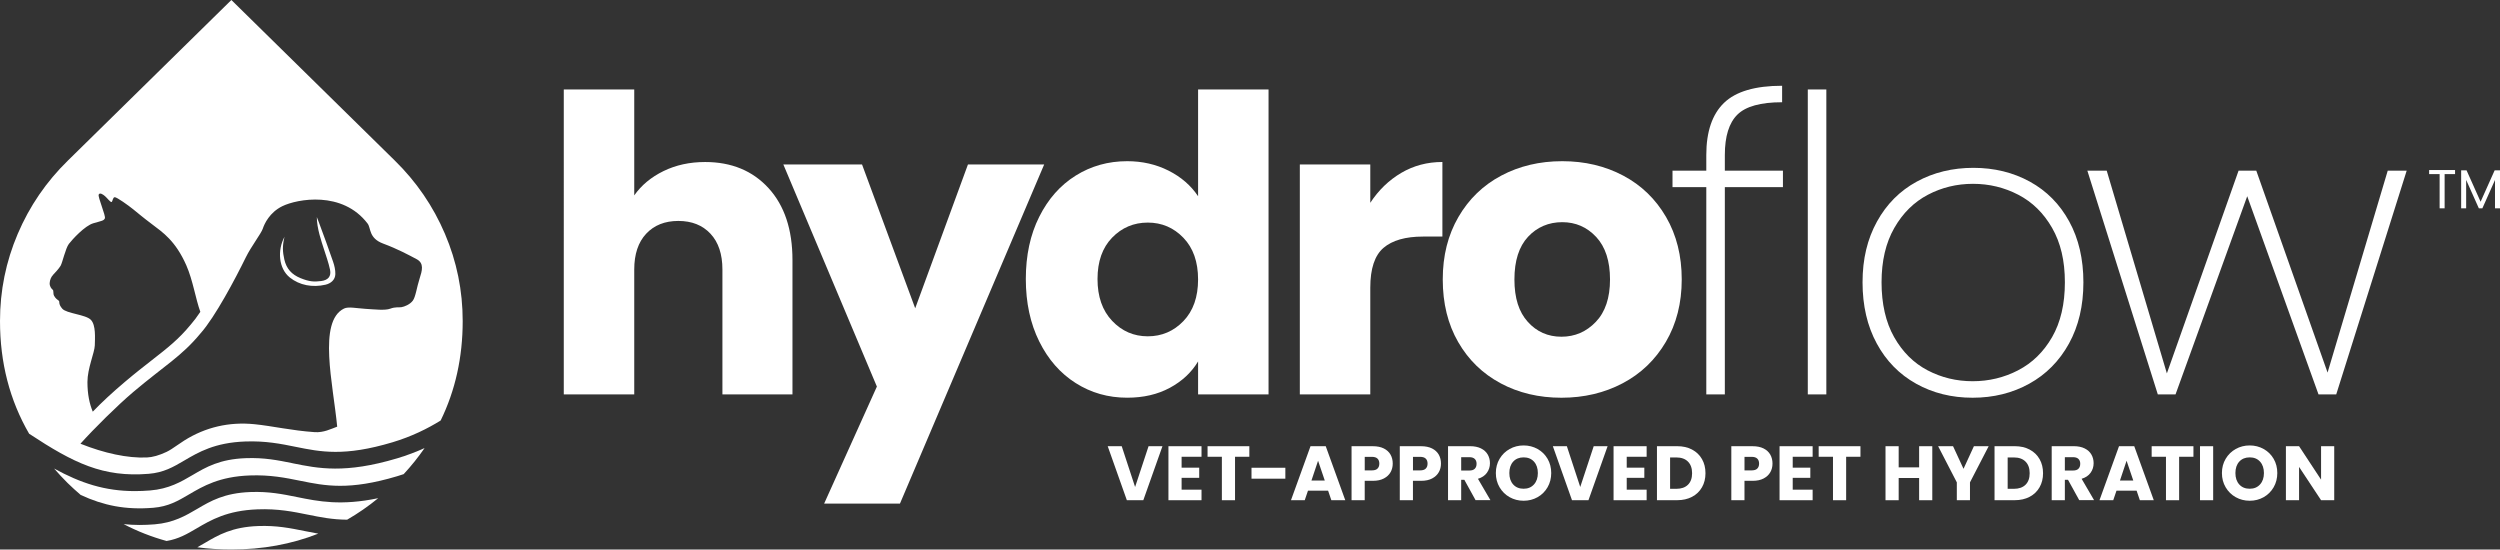 <svg viewBox="0 0 910.1 200.04" xmlns="http://www.w3.org/2000/svg" id="Layer_1">
  <rect x="0" y="0" width="910.1" height="200.04" fill="#333333" stroke="none"/>
  <defs>
    <style>
      .cls-1 {
        fill: #fff;
      }
    </style>
  </defs>
  <g>
    <path d="M279.79,68.5c5.8,6.35,8.7,15.08,8.7,26.18v48.9h-25.5v-45.45c0-5.6-1.45-9.95-4.35-13.05-2.9-3.1-6.8-4.65-11.7-4.65s-8.8,1.55-11.7,4.65c-2.9,3.1-4.35,7.45-4.35,13.05v45.45h-25.65V32.58h25.65v38.55c2.6-3.7,6.15-6.65,10.65-8.85,4.5-2.2,9.55-3.3,15.15-3.3,9.6,0,17.3,3.18,23.1,9.52Z" class="cls-1"></path>
    <path d="M380.12,59.88l-52.5,123.45h-27.6l19.2-42.6-34.05-80.85h28.65l19.35,52.35,19.2-52.35h27.75Z" class="cls-1"></path>
    <path d="M378.32,78.93c3.25-6.5,7.67-11.5,13.27-15,5.6-3.5,11.85-5.25,18.75-5.25,5.5,0,10.52,1.15,15.08,3.45,4.55,2.3,8.12,5.4,10.73,9.3v-38.85h25.65v111h-25.65v-12c-2.4,4-5.83,7.2-10.28,9.6-4.45,2.4-9.63,3.6-15.53,3.6-6.9,0-13.15-1.77-18.75-5.33-5.6-3.55-10.03-8.6-13.27-15.15-3.25-6.55-4.88-14.12-4.88-22.73s1.62-16.15,4.88-22.65ZM430.82,86.58c-3.55-3.7-7.88-5.55-12.98-5.55s-9.43,1.83-12.97,5.47c-3.55,3.65-5.33,8.68-5.33,15.08s1.77,11.48,5.33,15.23c3.55,3.75,7.88,5.62,12.97,5.62s9.42-1.85,12.98-5.55c3.55-3.7,5.33-8.75,5.33-15.15s-1.78-11.45-5.33-15.15Z" class="cls-1"></path>
    <path d="M510.09,62.95c4.5-2.65,9.5-3.98,15-3.98v27.15h-7.05c-6.4,0-11.2,1.38-14.4,4.12-3.2,2.75-4.8,7.58-4.8,14.48v38.85h-25.65V59.88h25.65v13.95c3-4.6,6.75-8.22,11.25-10.88Z" class="cls-1"></path>
    <path d="M546.29,139.53c-6.55-3.5-11.7-8.5-15.45-15-3.75-6.5-5.62-14.1-5.62-22.8s1.9-16.17,5.7-22.73c3.8-6.55,9-11.57,15.6-15.07,6.6-3.5,14-5.25,22.2-5.25s15.6,1.75,22.2,5.25c6.6,3.5,11.8,8.53,15.6,15.07,3.8,6.55,5.7,14.13,5.7,22.73s-1.93,16.18-5.78,22.73c-3.85,6.55-9.1,11.58-15.75,15.08-6.65,3.5-14.08,5.25-22.27,5.25s-15.58-1.75-22.12-5.25ZM580.94,117.18c3.45-3.6,5.17-8.75,5.17-15.45s-1.68-11.85-5.02-15.45c-3.35-3.6-7.48-5.4-12.38-5.4s-9.15,1.78-12.45,5.33c-3.3,3.55-4.95,8.73-4.95,15.52s1.62,11.85,4.88,15.45c3.25,3.6,7.32,5.4,12.23,5.4s9.07-1.8,12.52-5.4Z" class="cls-1"></path>
    <path d="M649.06,68.13h-21.15v75.45h-6.75v-75.45h-12.3v-6h12.3v-5.7c0-8.5,2.15-14.82,6.45-18.98,4.3-4.15,11.35-6.23,21.15-6.23v6c-7.8,0-13.23,1.5-16.27,4.5-3.05,3-4.58,7.9-4.58,14.7v5.7h21.15v6Z" class="cls-1"></path>
    <path d="M664.86,32.58v111h-6.75V32.58h6.75Z" class="cls-1"></path>
    <path d="M697.54,139.68c-6.1-3.4-10.88-8.27-14.32-14.62-3.45-6.35-5.18-13.77-5.18-22.27s1.75-15.77,5.25-22.12c3.5-6.35,8.33-11.2,14.48-14.55,6.15-3.35,13.02-5.02,20.62-5.02s14.45,1.68,20.55,5.02c6.1,3.35,10.88,8.18,14.33,14.48s5.17,13.7,5.17,22.2-1.75,15.93-5.25,22.27c-3.5,6.35-8.33,11.23-14.47,14.62-6.15,3.4-13.03,5.1-20.62,5.1s-14.45-1.7-20.55-5.1ZM734.67,134.8c5.15-2.65,9.27-6.68,12.38-12.08,3.1-5.4,4.65-12.05,4.65-19.95s-1.55-14.4-4.65-19.8c-3.1-5.4-7.2-9.42-12.3-12.07-5.1-2.65-10.6-3.98-16.5-3.98s-11.38,1.33-16.42,3.98c-5.05,2.65-9.13,6.67-12.22,12.07-3.1,5.4-4.65,12-4.65,19.8s1.52,14.55,4.58,19.95c3.05,5.4,7.1,9.43,12.15,12.08,5.05,2.65,10.52,3.98,16.43,3.98s11.42-1.32,16.57-3.98Z" class="cls-1"></path>
    <path d="M876.13,62.13l-25.65,81.45h-6.45l-25.95-72.15-26.1,72.15h-6.45l-25.65-81.45h7.05l21.9,73.8,26.1-73.8h6.45l25.95,73.5,21.9-73.5h6.9Z" class="cls-1"></path>
  </g>
  <g>
    <path d="M423.18,162.44l-6.97,19.66h-5.99l-6.97-19.66h5.1l4.87,14.84,4.9-14.84h5.07Z" class="cls-1"></path>
    <path d="M430.15,166.27v3.98h6.41v3.7h-6.41v4.31h7.25v3.84h-12.04v-19.66h12.04v3.84h-7.25Z" class="cls-1"></path>
    <path d="M454.81,162.44v3.84h-5.21v15.82h-4.79v-15.82h-5.21v-3.84h15.2Z" class="cls-1"></path>
    <path d="M467.92,170.28v3.98h-12.32v-3.98h12.32Z" class="cls-1"></path>
    <path d="M483.5,178.62h-7.34l-1.18,3.47h-5.01l7.11-19.66h5.54l7.11,19.66h-5.07l-1.18-3.47ZM482.27,174.93l-2.44-7.2-2.41,7.2h4.84Z" class="cls-1"></path>
    <path d="M506.22,171.89c-.52.94-1.33,1.7-2.41,2.28-1.08.58-2.43.87-4.03.87h-2.97v7.06h-4.79v-19.66h7.76c1.57,0,2.89.27,3.98.81,1.08.54,1.9,1.29,2.44,2.24s.81,2.04.81,3.28c0,1.14-.26,2.18-.78,3.12ZM501.46,170.59c.45-.43.67-1.04.67-1.82s-.22-1.39-.67-1.82c-.45-.43-1.13-.64-2.04-.64h-2.6v4.93h2.6c.92,0,1.6-.21,2.04-.64Z" class="cls-1"></path>
    <path d="M523.78,171.89c-.52.94-1.33,1.7-2.41,2.28-1.08.58-2.43.87-4.03.87h-2.97v7.06h-4.79v-19.66h7.76c1.57,0,2.89.27,3.98.81,1.08.54,1.89,1.29,2.44,2.24.54.95.81,2.04.81,3.28,0,1.14-.26,2.18-.78,3.12ZM519.02,170.59c.45-.43.67-1.04.67-1.82s-.22-1.39-.67-1.82c-.45-.43-1.13-.64-2.04-.64h-2.6v4.93h2.6c.91,0,1.6-.21,2.04-.64Z" class="cls-1"></path>
    <path d="M537.17,182.09l-4.09-7.42h-1.15v7.42h-4.79v-19.66h8.04c1.55,0,2.87.27,3.96.81,1.09.54,1.91,1.28,2.45,2.23.54.94.81,1.99.81,3.15,0,1.31-.37,2.47-1.11,3.5s-1.82,1.75-3.26,2.18l4.54,7.78h-5.4ZM531.93,171.29h2.97c.88,0,1.54-.21,1.97-.64.44-.43.66-1.04.66-1.82s-.22-1.33-.66-1.76c-.44-.43-1.1-.64-1.97-.64h-2.97v4.87Z" class="cls-1"></path>
    <path d="M549.58,181c-1.54-.86-2.76-2.06-3.67-3.6-.91-1.54-1.36-3.27-1.36-5.19s.45-3.65,1.36-5.18c.91-1.53,2.13-2.73,3.67-3.58,1.54-.86,3.23-1.29,5.08-1.29s3.54.43,5.08,1.29c1.54.86,2.75,2.05,3.64,3.58.89,1.53,1.33,3.26,1.33,5.18s-.45,3.65-1.34,5.19c-.9,1.54-2.11,2.74-3.64,3.6-1.53.86-3.22,1.29-5.07,1.29s-3.54-.43-5.08-1.29ZM558.43,176.35c.94-1.04,1.41-2.43,1.41-4.14s-.47-3.12-1.41-4.16-2.2-1.55-3.77-1.55-2.85.51-3.79,1.54c-.94,1.03-1.41,2.42-1.41,4.17s.47,3.12,1.41,4.16c.94,1.04,2.21,1.55,3.79,1.55s2.82-.52,3.77-1.57Z" class="cls-1"></path>
    <path d="M585.23,162.44l-6.97,19.66h-5.99l-6.97-19.66h5.1l4.87,14.84,4.9-14.84h5.07Z" class="cls-1"></path>
    <path d="M592.19,166.27v3.98h6.41v3.7h-6.41v4.31h7.25v3.84h-12.04v-19.66h12.04v3.84h-7.25Z" class="cls-1"></path>
    <path d="M615.99,163.67c1.55.82,2.75,1.97,3.6,3.46.85,1.48,1.27,3.2,1.27,5.14s-.42,3.63-1.27,5.12c-.85,1.49-2.05,2.65-3.61,3.47-1.56.82-3.36,1.23-5.42,1.23h-7.36v-19.66h7.36c2.07,0,3.88.41,5.43,1.23ZM614.48,176.47c1.01-.99,1.51-2.39,1.51-4.2s-.5-3.22-1.51-4.23c-1.01-1.01-2.42-1.51-4.23-1.51h-2.27v11.42h2.27c1.81,0,3.22-.49,4.23-1.48Z" class="cls-1"></path>
    <path d="M644.47,171.89c-.52.94-1.33,1.7-2.41,2.28-1.08.58-2.43.87-4.03.87h-2.97v7.06h-4.79v-19.66h7.76c1.57,0,2.89.27,3.98.81,1.08.54,1.89,1.29,2.44,2.24.54.95.81,2.04.81,3.28,0,1.14-.26,2.18-.78,3.12ZM639.71,170.59c.45-.43.67-1.04.67-1.82s-.22-1.39-.67-1.82c-.45-.43-1.13-.64-2.04-.64h-2.6v4.93h2.6c.91,0,1.6-.21,2.04-.64Z" class="cls-1"></path>
    <path d="M652.62,166.27v3.98h6.41v3.7h-6.41v4.31h7.25v3.84h-12.04v-19.66h12.04v3.84h-7.25Z" class="cls-1"></path>
    <path d="M677.28,162.44v3.84h-5.21v15.82h-4.79v-15.82h-5.21v-3.84h15.2Z" class="cls-1"></path>
    <path d="M703.43,162.44v19.66h-4.79v-8.09h-7.45v8.09h-4.79v-19.66h4.79v7.7h7.45v-7.7h4.79Z" class="cls-1"></path>
    <path d="M723.95,162.44l-6.8,13.16v6.5h-4.79v-6.5l-6.8-13.16h5.43l3.81,8.23,3.78-8.23h5.38Z" class="cls-1"></path>
    <path d="M738.88,163.67c1.55.82,2.75,1.97,3.6,3.46.85,1.48,1.27,3.2,1.27,5.14s-.42,3.63-1.27,5.12c-.85,1.49-2.05,2.65-3.61,3.47-1.56.82-3.36,1.23-5.42,1.23h-7.36v-19.66h7.36c2.07,0,3.88.41,5.43,1.23ZM737.37,176.47c1.01-.99,1.51-2.39,1.51-4.2s-.5-3.22-1.51-4.23c-1.01-1.01-2.42-1.51-4.23-1.51h-2.27v11.42h2.27c1.81,0,3.22-.49,4.23-1.48Z" class="cls-1"></path>
    <path d="M756.93,182.09l-4.09-7.42h-1.15v7.42h-4.79v-19.66h8.04c1.55,0,2.87.27,3.96.81,1.09.54,1.91,1.28,2.45,2.23.54.94.81,1.99.81,3.15,0,1.31-.37,2.47-1.11,3.5s-1.82,1.75-3.26,2.18l4.54,7.78h-5.4ZM751.69,171.29h2.97c.88,0,1.54-.21,1.97-.64.44-.43.66-1.04.66-1.82s-.22-1.33-.66-1.76c-.44-.43-1.1-.64-1.97-.64h-2.97v4.87Z" class="cls-1"></path>
    <path d="M777.83,178.62h-7.34l-1.18,3.47h-5.01l7.11-19.66h5.54l7.11,19.66h-5.07l-1.18-3.47ZM776.6,174.93l-2.44-7.2-2.41,7.2h4.84Z" class="cls-1"></path>
    <path d="M798.5,162.44v3.84h-5.21v15.82h-4.79v-15.82h-5.21v-3.84h15.2Z" class="cls-1"></path>
    <path d="M805.68,162.44v19.66h-4.79v-19.66h4.79Z" class="cls-1"></path>
    <path d="M813.9,181c-1.54-.86-2.76-2.06-3.67-3.6-.91-1.54-1.36-3.27-1.36-5.19s.45-3.65,1.36-5.18c.91-1.53,2.13-2.73,3.67-3.58,1.54-.86,3.23-1.29,5.08-1.29s3.54.43,5.08,1.29c1.54.86,2.75,2.05,3.64,3.58.89,1.53,1.33,3.26,1.33,5.18s-.45,3.65-1.34,5.19c-.9,1.54-2.11,2.74-3.64,3.6-1.53.86-3.22,1.29-5.07,1.29s-3.54-.43-5.08-1.29ZM822.75,176.35c.94-1.04,1.41-2.43,1.41-4.14s-.47-3.12-1.41-4.16-2.2-1.55-3.77-1.55-2.85.51-3.79,1.54c-.94,1.03-1.41,2.42-1.41,4.17s.47,3.12,1.41,4.16c.94,1.04,2.21,1.55,3.79,1.55s2.82-.52,3.77-1.57Z" class="cls-1"></path>
    <path d="M849.75,182.09h-4.79l-8.01-12.12v12.12h-4.79v-19.66h4.79l8.01,12.18v-12.18h4.79v19.66Z" class="cls-1"></path>
  </g>
  <g>
    <path d="M893.74,61.9v1.48h-3.8v12.46h-1.82v-12.46h-3.82v-1.48h9.44Z" class="cls-1"></path>
    <path d="M910.1,62v13.84h-1.82v-10.32l-4.6,10.32h-1.28l-4.62-10.34v10.34h-1.82v-13.84h1.96l5.12,11.44,5.12-11.44h1.94Z" class="cls-1"></path>
  </g>
  <g>
    <g>
      <path d="M105.48,101.01c3.57,2.86,8.29,3.72,12.99,2.64,1.96-.45,3.55-1.76,3.61-3.86.04-1.49-.34-3.09-.82-4.5-1.62-4.78-3.4-9.51-5.14-14.25-.24-.68-.52-1.34-.78-2.02-.02,4.08,1.74,9.01,2.5,11.42.76,2.41,1.76,5.13,2.31,7.76.5,2.43-.74,3.8-3.23,4.11-2.59.33-4.26.26-7.5-1.05-3.24-1.31-5.15-3.45-5.91-6.78-.63-2.73-.76-5.03.07-8.28-2.68,4.92-2.14,11.56,1.9,14.8Z" class="cls-1"></path>
      <path d="M54.11,172.49c5.5-.45,8.96-2.48,12.96-4.83,5.21-3.06,11.12-6.53,22.17-6.94,7.44-.27,13.02.85,18.41,1.95,9.1,1.84,17.69,3.59,35.23-1.66,6.95-2.08,12.82-5,17.54-7.93,5.34-10.93,8.02-23,8.02-36.21,0-11.05-2.15-21.63-6.45-31.72-4.3-10.09-10.4-18.99-18.29-26.72L84.23,0,24.74,58.43c-7.9,7.72-13.99,16.63-18.29,26.72-4.3,10.09-6.45,20.66-6.45,31.72,0,15.19,3.55,28.86,10.6,41.02,16.31,10.75,26.93,15.94,43.51,14.6ZM89.49,93.68c1.91-3.9,5.6-8.69,6.17-10.42.57-1.74,2.46-5.93,7.14-8.21,5.36-2.61,21.85-5.74,31.04,6.36,1.24,1.63.36,5.3,5.63,7.26,5.29,1.96,9.29,4.14,12.15,5.65,2.87,1.5,2.07,4.17,1.11,7.16-.98,2.98-1.42,6.64-2.47,8-1.06,1.39-3.07,2.18-4.11,2.34-1.03.18-2.13-.17-4.08.55-1.94.72-5.72.25-9.04.06-3.31-.21-6.23-.88-7.81-.1-9.56,4.72-3.94,27.52-2.47,42.99-2.29.84-4.93,2.22-8.19,2-8.38-.57-15.36-2.23-21.9-2.89-9.26-.93-17.87,1.08-25.6,5.95-.92.58-1.77,1.17-2.6,1.74-1.37.95-2.67,1.84-3.86,2.4-2.72,1.27-5.06,1.93-7.14,2.02-7.01.31-15.55-1.56-24.18-5.01,5-5.56,13.49-13.97,19.25-18.84,11.08-9.38,17.58-12.96,24.49-21.36,5.27-5.89,12.74-20.03,16.46-27.64ZM19.26,100.11c.61-.61,2.13-2.24,2.8-3.35.67-1.14,1.78-6.32,3-7.95,1.25-1.63,5.83-6.67,8.97-7.55,3.12-.9,3.7-.9,4.14-1.75.44-.85-2.62-7.78-2.24-8.68.41-.87,1.63,0,2.3.58.67.55,2.01,2.33,2.39,2.13.41-.23.41-1.69,1.14-1.75.73-.06,5.04,3.03,6.76,4.43,1.75,1.4,3.15,2.65,6.91,5.48,3.73,2.83,8.45,5.91,12.41,14.92,2.4,5.48,3.33,12.04,5.09,16.91-1.25,1.85-2.42,3.43-3.46,4.6l-.13.15c-4.29,5.22-8.39,8.42-14.07,12.85-2.85,2.22-6.08,4.74-9.81,7.9-4.49,3.8-8.36,7.37-11.69,10.84-1.19-2.87-1.94-6.35-1.94-10.82,0-4.93,2.6-10.69,2.68-13.29.06-2.62.44-7.4-1.43-9.32-1.87-1.95-8.83-2.27-10.4-4.05-1.58-1.81-.85-2.59-1.28-2.91-.47-.35-1.2-.84-1.69-1.75-.5-.87-.06-1.89-.55-2.27-.49-.41-1.14-1.25-1.08-2.42.06-1.17.58-2.3,1.2-2.91Z" class="cls-1"></path>
    </g>
    <g>
      <path d="M106.46,168.62c-5.28-1.07-10.26-2.08-16.98-1.83-9.52.35-14.51,3.28-19.32,6.11-4.26,2.5-8.66,5.09-15.55,5.65-1.9.15-3.73.23-5.5.23-10.97,0-19.77-2.93-29.42-8.22,1.56,1.79,3.18,3.55,4.92,5.27,1.56,1.53,3.16,2.97,4.78,4.36,8.35,3.85,16.26,5.48,26.4,4.66,5.5-.45,8.96-2.48,12.96-4.83,5.21-3.06,11.12-6.53,22.17-6.94,7.44-.27,13.02.85,18.41,1.95,9.1,1.84,17.69,3.58,35.23-1.66.82-.24,1.61-.5,2.4-.77,2.81-3.04,5.35-6.21,7.61-9.49-3.04,1.38-6.36,2.65-9.95,3.73-19,5.68-28.75,3.7-38.17,1.79Z" class="cls-1"></path>
      <path d="M110.95,193.33c-5.28-1.07-10.27-2.08-16.98-1.83-9.52.35-14.51,3.28-19.32,6.11-.93.54-1.86,1.09-2.82,1.62,4.02.54,8.15.81,12.4.81,11.37,0,21.91-1.93,31.64-5.77-1.68-.29-3.3-.62-4.92-.94Z" class="cls-1"></path>
      <path d="M112.16,187.37c4.48.91,8.84,1.79,14.21,1.82,3.92-2.26,7.69-4.86,11.31-7.83-13.54,2.82-21.66,1.19-29.54-.41-5.28-1.07-10.26-2.08-16.98-1.83-9.52.35-14.51,3.28-19.32,6.11-4.26,2.5-8.66,5.09-15.55,5.65-1.9.15-3.73.23-5.5.23-2,0-3.91-.12-5.78-.31,4.97,2.6,10.19,4.64,15.63,6.14,4.37-.73,7.44-2.53,10.93-4.58,5.21-3.06,11.12-6.53,22.17-6.94,7.44-.28,13.02.85,18.41,1.95Z" class="cls-1"></path>
    </g>
  </g>
</svg>